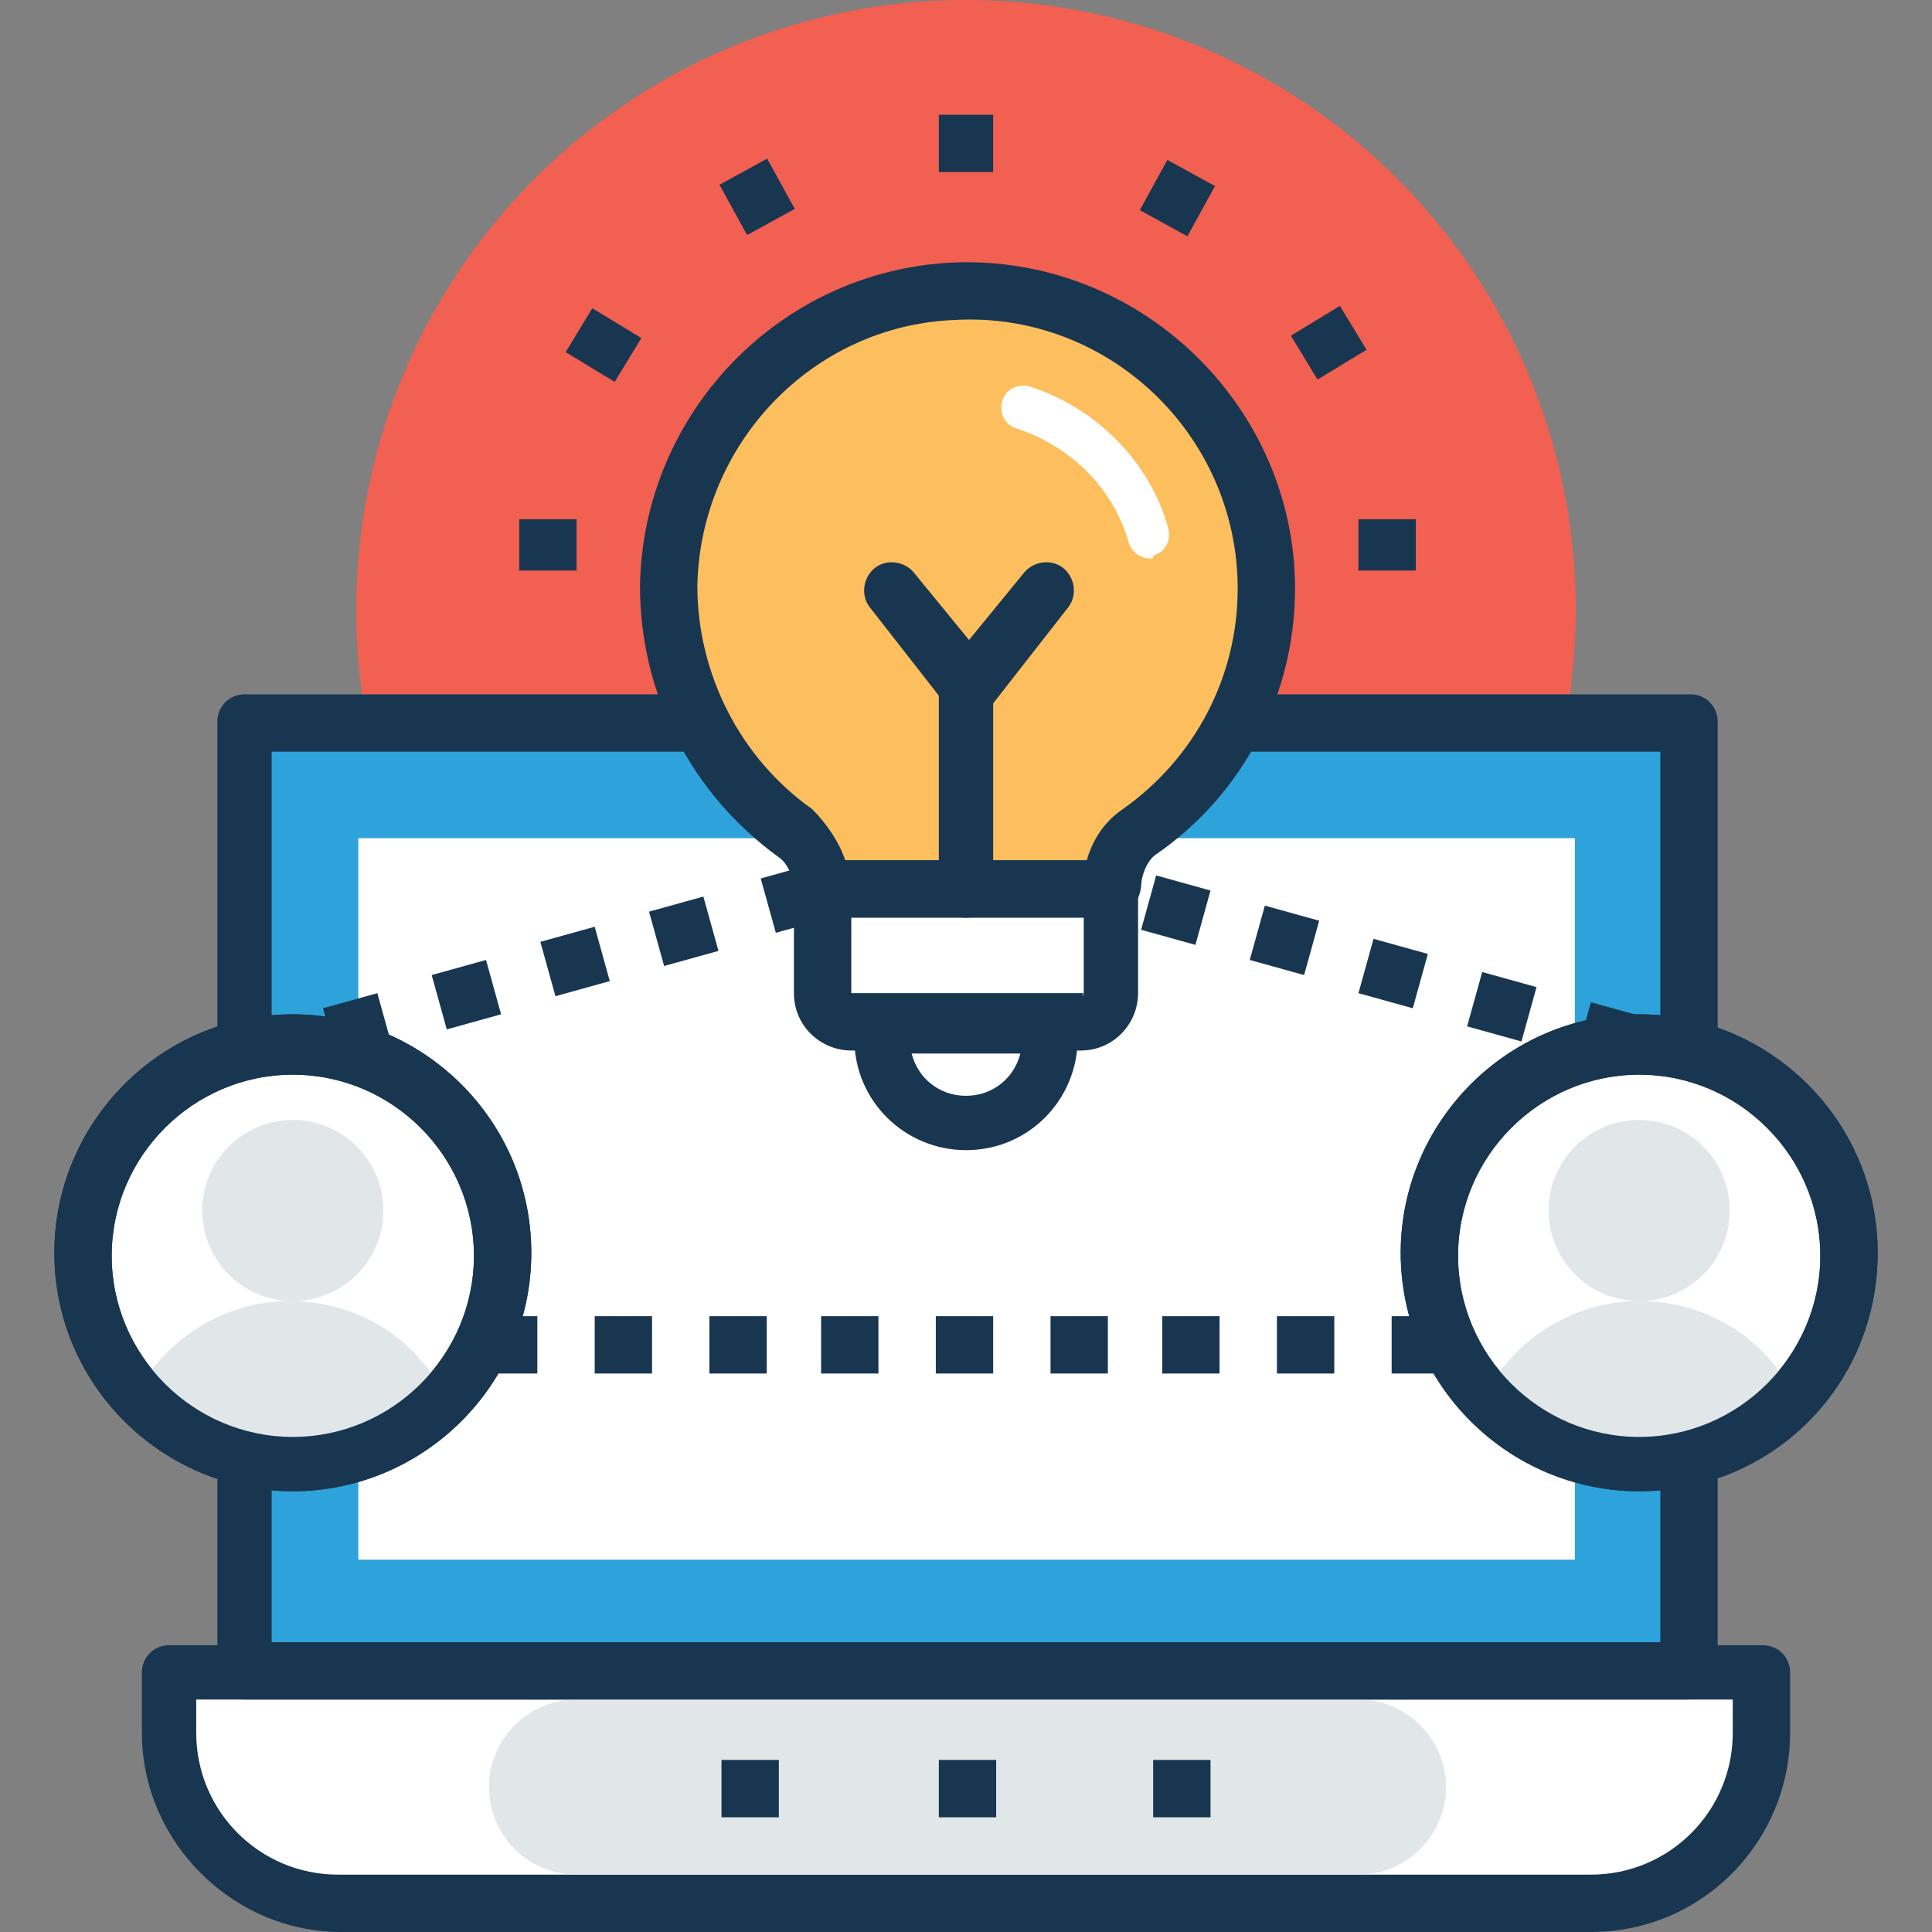 <?xml version="1.0" encoding="iso-8859-1"?>
<!-- Generator: Adobe Illustrator 19.0.0, SVG Export Plug-In . SVG Version: 6.00 Build 0)  -->
<svg version="1.1" id="Capa_1" xmlns="http://www.w3.org/2000/svg" xmlns:xlink="http://www.w3.org/1999/xlink" x="0px" y="0px"
	 viewBox="0 0 496.485 496.485" style="enable-background:new 0 0 496.485 496.485;" xml:space="preserve">
<rect x="0" y="0" width="496.485" height="496.485" fill="#808080" stroke="none"/>
<circle style="fill:#F16051;" cx="248.242" cy="156.703" r="156.703"/>
<path style="fill:#FFFFFF;" d="M43.442,429.77v15.515c0,24.048,19.394,44.218,44.218,44.218H409.6
	c24.048,0,44.218-19.394,44.218-44.218V429.77L43.442,429.77L43.442,429.77z"/>
<path style="fill:#193651;" d="M408.824,496.485H87.661c-27.927,0-51.2-23.273-51.2-51.2V429.77c0-3.879,3.103-6.982,6.982-6.982
	h409.6c3.879,0,6.982,3.103,6.982,6.982v15.515C460.024,473.212,437.527,496.485,408.824,496.485z M50.424,436.752v8.533
	c0,20.17,16.291,36.461,36.461,36.461h321.939c20.17,0,36.461-16.291,36.461-36.461v-8.533H50.424z"/>
<path style="fill:#E1E6E9;" d="M125.673,459.249L125.673,459.249c0,12.412,10.085,22.497,22.497,22.497h200.921
	c12.412,0,22.497-10.085,22.497-22.497l0,0c0-12.412-10.085-22.497-22.497-22.497H148.17
	C135.758,436.752,125.673,446.836,125.673,459.249z"/>
<rect x="62.836" y="185.406" style="fill:#2EA2DB;" width="371.588" height="243.588"/>
<path style="fill:#193651;" d="M433.648,436.752H62.836c-3.879,0-6.982-3.103-6.982-6.982V185.406c0-3.879,3.103-6.982,6.982-6.982
	h371.588c3.879,0,6.982,3.103,6.982,6.982v243.588C441.406,433.648,438.303,436.752,433.648,436.752z M69.818,422.012h356.849
	V193.164H69.818V422.012z"/>
<rect x="92.082" y="215.397" style="fill:#FFFFFF;" width="312.63" height="185.406"/>
<g>
	<rect x="185.406" y="452.267" style="fill:#193651;" width="14.739" height="14.739"/>
	<rect x="241.261" y="452.267" style="fill:#193651;" width="14.739" height="14.739"/>
	<rect x="296.339" y="452.267" style="fill:#193651;" width="14.739" height="14.739"/>
</g>
<circle style="fill:#FFFFFF;" cx="421.236" cy="322.715" r="53.527"/>
<path id="SVGCleanerId_0" style="fill:#193651;" d="M421.236,383.224c-33.358,0-61.285-27.152-61.285-61.285
	c0-33.358,27.152-61.285,61.285-61.285c33.358,0,61.285,27.152,61.285,61.285S455.37,383.224,421.236,383.224z M421.236,276.17
	c-25.6,0-46.545,20.945-46.545,46.545s20.945,46.545,46.545,46.545c25.6,0,46.545-20.945,46.545-46.545
	S446.836,276.17,421.236,276.17z"/>
<g>
	<circle style="fill:#E1E6E9;" cx="421.236" cy="311.079" r="23.273"/>
	<path style="fill:#E1E6E9;" d="M461.576,359.952c-6.982-15.515-22.497-25.6-40.339-25.6c-17.842,0-33.358,10.861-40.339,25.6
		c10.085,10.085,24.048,16.291,40.339,16.291C436.752,376.242,450.715,370.036,461.576,359.952z"/>
</g>
<g>
	<path id="SVGCleanerId_0_1_" style="fill:#193651;" d="M421.236,383.224c-33.358,0-61.285-27.152-61.285-61.285
		c0-33.358,27.152-61.285,61.285-61.285c33.358,0,61.285,27.152,61.285,61.285S455.37,383.224,421.236,383.224z M421.236,276.17
		c-25.6,0-46.545,20.945-46.545,46.545s20.945,46.545,46.545,46.545c25.6,0,46.545-20.945,46.545-46.545
		S446.836,276.17,421.236,276.17z"/>
</g>
<circle style="fill:#FFFFFF;" cx="75.248" cy="322.715" r="53.527"/>
<path id="SVGCleanerId_1" style="fill:#193651;" d="M75.248,383.224c-33.358,0-61.285-27.152-61.285-61.285
	c0-33.358,27.152-61.285,61.285-61.285c33.358,0,61.285,27.152,61.285,61.285S108.606,383.224,75.248,383.224z M75.248,276.17
	c-25.6,0-46.545,20.945-46.545,46.545s20.945,46.545,46.545,46.545s46.545-20.945,46.545-46.545S100.848,276.17,75.248,276.17z"/>
<g>
	<circle style="fill:#E1E6E9;" cx="75.248" cy="311.079" r="23.273"/>
	<path style="fill:#E1E6E9;" d="M114.812,359.952c-6.982-15.515-22.497-25.6-40.339-25.6s-33.358,10.861-40.339,25.6
		c10.085,10.085,24.048,16.291,40.339,16.291S104.727,370.036,114.812,359.952z"/>
</g>
<g>
	<path id="SVGCleanerId_1_1_" style="fill:#193651;" d="M75.248,383.224c-33.358,0-61.285-27.152-61.285-61.285
		c0-33.358,27.152-61.285,61.285-61.285c33.358,0,61.285,27.152,61.285,61.285S108.606,383.224,75.248,383.224z M75.248,276.17
		c-25.6,0-46.545,20.945-46.545,46.545s20.945,46.545,46.545,46.545s46.545-20.945,46.545-46.545S100.848,276.17,75.248,276.17z"/>
</g>
<rect x="334.138" y="81.424" transform="matrix(-0.855 0.519 -0.519 -0.855 679.124 -13.909)" style="fill:#193651;" width="14.739" height="13.188"/>
<rect x="295.046" y="44.059" transform="matrix(-0.481 0.876 -0.876 -0.481 492.737 -189.456)" style="fill:#193651;" width="14.739" height="13.964"/>
<rect x="241.261" y="29.479" style="fill:#193651;" width="13.964" height="14.739"/>
<rect x="187.651" y="43.272" transform="matrix(-0.877 0.481 -0.481 -0.877 389.618 1.376)" style="fill:#193651;" width="13.963" height="14.739"/>
<g>
	
		<rect x="148.553" y="81.349" transform="matrix(-0.519 0.855 -0.855 -0.519 311.462 2.075)" style="fill:#193651;" width="13.188" height="14.739"/>
	<rect x="349.091" y="133.43" style="fill:#193651;" width="14.739" height="13.188"/>
	<rect x="133.43" y="133.43" style="fill:#193651;" width="14.739" height="13.188"/>
</g>
<path style="fill:#FDBF5E;" d="M292.461,214.109c19.394-13.964,32.582-36.461,32.582-62.836c0-43.442-36.461-79.127-80.679-76.8
	c-39.564,2.327-72.145,35.685-72.921,75.248c-0.776,26.376,12.412,49.648,32.582,63.612c4.655,3.103,6.982,8.533,6.982,14.739
	h74.473l0,0C285.479,222.642,287.806,217.212,292.461,214.109z"/>
<path style="fill:#193651;" d="M285.479,235.83h-74.473c-3.879,0-6.982-3.103-6.982-6.982c0-3.103-1.552-6.982-3.879-8.533
	c-22.497-16.291-35.685-41.891-35.685-69.818c0.776-44.218,35.685-80.679,79.903-83.006c48.097-2.327,88.436,36.461,88.436,83.782
	c0,27.152-13.188,52.752-35.685,68.267c-2.327,1.552-3.879,5.43-3.879,8.533C292.461,232.727,289.358,235.83,285.479,235.83z
	 M217.212,221.091h62.061c1.552-5.43,4.655-10.085,9.309-13.188c18.618-13.188,29.479-34.133,29.479-56.63
	c0-39.564-33.358-71.37-72.921-69.042c-36.461,1.552-65.164,31.806-65.939,68.267c0,22.497,10.861,44.218,29.479,57.406
	C212.558,211.782,215.661,216.436,217.212,221.091z"/>
<path style="fill:#FFFFFF;" d="M211.006,228.848V256c0,3.879,3.103,7.758,7.758,7.758h58.958c3.879,0,7.758-3.103,7.758-7.758
	v-27.152H211.006z"/>
<g>
	<path style="fill:#193651;" d="M285.479,221.091h-74.473c-3.879,0-6.982,3.103-6.982,6.982v27.152
		c0,8.533,6.982,14.739,14.739,14.739h58.958c8.533,0,14.739-6.982,14.739-14.739v-27.152
		C292.461,224.97,289.358,221.091,285.479,221.091z M278.497,255.224C278.497,256,277.721,256,278.497,255.224h-59.733V235.83
		h59.733V255.224z"/>
	<path style="fill:#193651;" d="M248.242,235.83c-3.879,0-6.982-3.103-6.982-6.982v-51.976c0-3.879,3.103-6.982,6.982-6.982
		s6.982,3.103,6.982,6.982v51.976C255.224,232.727,252.121,235.83,248.242,235.83z"/>
	<path style="fill:#193651;" d="M248.242,183.855c-2.327,0-4.655-0.776-5.43-3.103l-19.394-24.824
		c-2.327-3.103-1.552-7.758,1.552-10.085c3.103-2.327,7.758-1.552,10.085,1.552l13.964,17.067l13.964-17.067
		c2.327-3.103,6.982-3.879,10.085-1.552s3.879,6.982,1.552,10.085l-19.394,24.824C252.897,183.079,250.57,183.855,248.242,183.855z"
		/>
</g>
<g>
	<path style="fill:#FFFFFF;" d="M295.564,143.515c-2.327,0-4.655-1.552-5.43-3.879c-3.879-13.964-14.739-24.824-28.703-29.479
		c-3.103-0.776-4.655-3.879-3.879-6.982c0.776-3.103,3.879-4.655,6.982-3.879c17.067,5.43,31.03,19.394,35.685,36.461
		c0.776,3.103-0.776,6.206-3.879,6.982C296.339,143.515,296.339,143.515,295.564,143.515z"/>
	<path style="fill:#FFFFFF;" d="M248.242,288.582L248.242,288.582c-11.636,0-21.721-10.085-21.721-21.721v-3.879h43.442v3.879
		C269.964,279.273,259.879,288.582,248.242,288.582z"/>
</g>
<g>
	<path style="fill:#193651;" d="M269.964,256h-43.442c-3.879,0-6.982,3.103-6.982,6.982v3.879c0,16.291,13.188,28.703,28.703,28.703
		c16.291,0,28.703-13.188,28.703-28.703v-3.879C276.945,259.103,273.842,256,269.964,256z M248.242,281.6
		c-6.982,0-12.412-4.655-13.964-10.861h27.927C260.655,276.945,255.224,281.6,248.242,281.6z"/>
	<path style="fill:#193651;" d="M372.364,352.97h-14.739V338.23h14.739V352.97z M342.885,352.97h-14.739V338.23h14.739V352.97z
		 M313.406,352.97h-14.739V338.23h14.739V352.97z M284.703,352.97h-14.739V338.23h14.739V352.97z M255.224,352.97h-14.739V338.23
		h14.739V352.97z M225.745,352.97h-14.739V338.23h14.739V352.97z M197.042,352.97h-14.739V338.23h14.739V352.97z M167.564,352.97
		h-14.739V338.23h14.739V352.97z M138.085,352.97h-14.739V338.23h14.739V352.97z"/>
	<path style="fill:#193651;" d="M418.909,275.394l-13.964-3.879l3.879-13.964l13.964,3.879L418.909,275.394z M390.982,267.636
		l-13.964-3.879l3.879-13.964l13.964,3.879L390.982,267.636z M363.055,259.103l-13.964-3.879l3.879-13.964l13.964,3.879
		L363.055,259.103z M335.127,250.57l-13.964-3.879l3.879-13.964l13.964,3.879L335.127,250.57z M307.2,242.812l-13.964-3.879
		l3.879-13.964l13.964,3.879L307.2,242.812z"/>
	<path style="fill:#193651;" d="M86.885,273.067l-3.879-13.964l13.964-3.879l3.879,13.964L86.885,273.067z M114.812,264.533
		l-3.879-13.964l13.964-3.879l3.879,13.964L114.812,264.533z M142.739,256l-3.879-13.964l13.964-3.879l3.879,13.964L142.739,256z
		 M170.667,248.242l-3.879-13.964l13.964-3.879l3.879,13.964L170.667,248.242z M199.37,239.709l-3.879-13.964l13.964-3.879
		l3.879,13.964L199.37,239.709z"/>
</g>
<g>
</g>
<g>
</g>
<g>
</g>
<g>
</g>
<g>
</g>
<g>
</g>
<g>
</g>
<g>
</g>
<g>
</g>
<g>
</g>
<g>
</g>
<g>
</g>
<g>
</g>
<g>
</g>
<g>
</g>
</svg>
